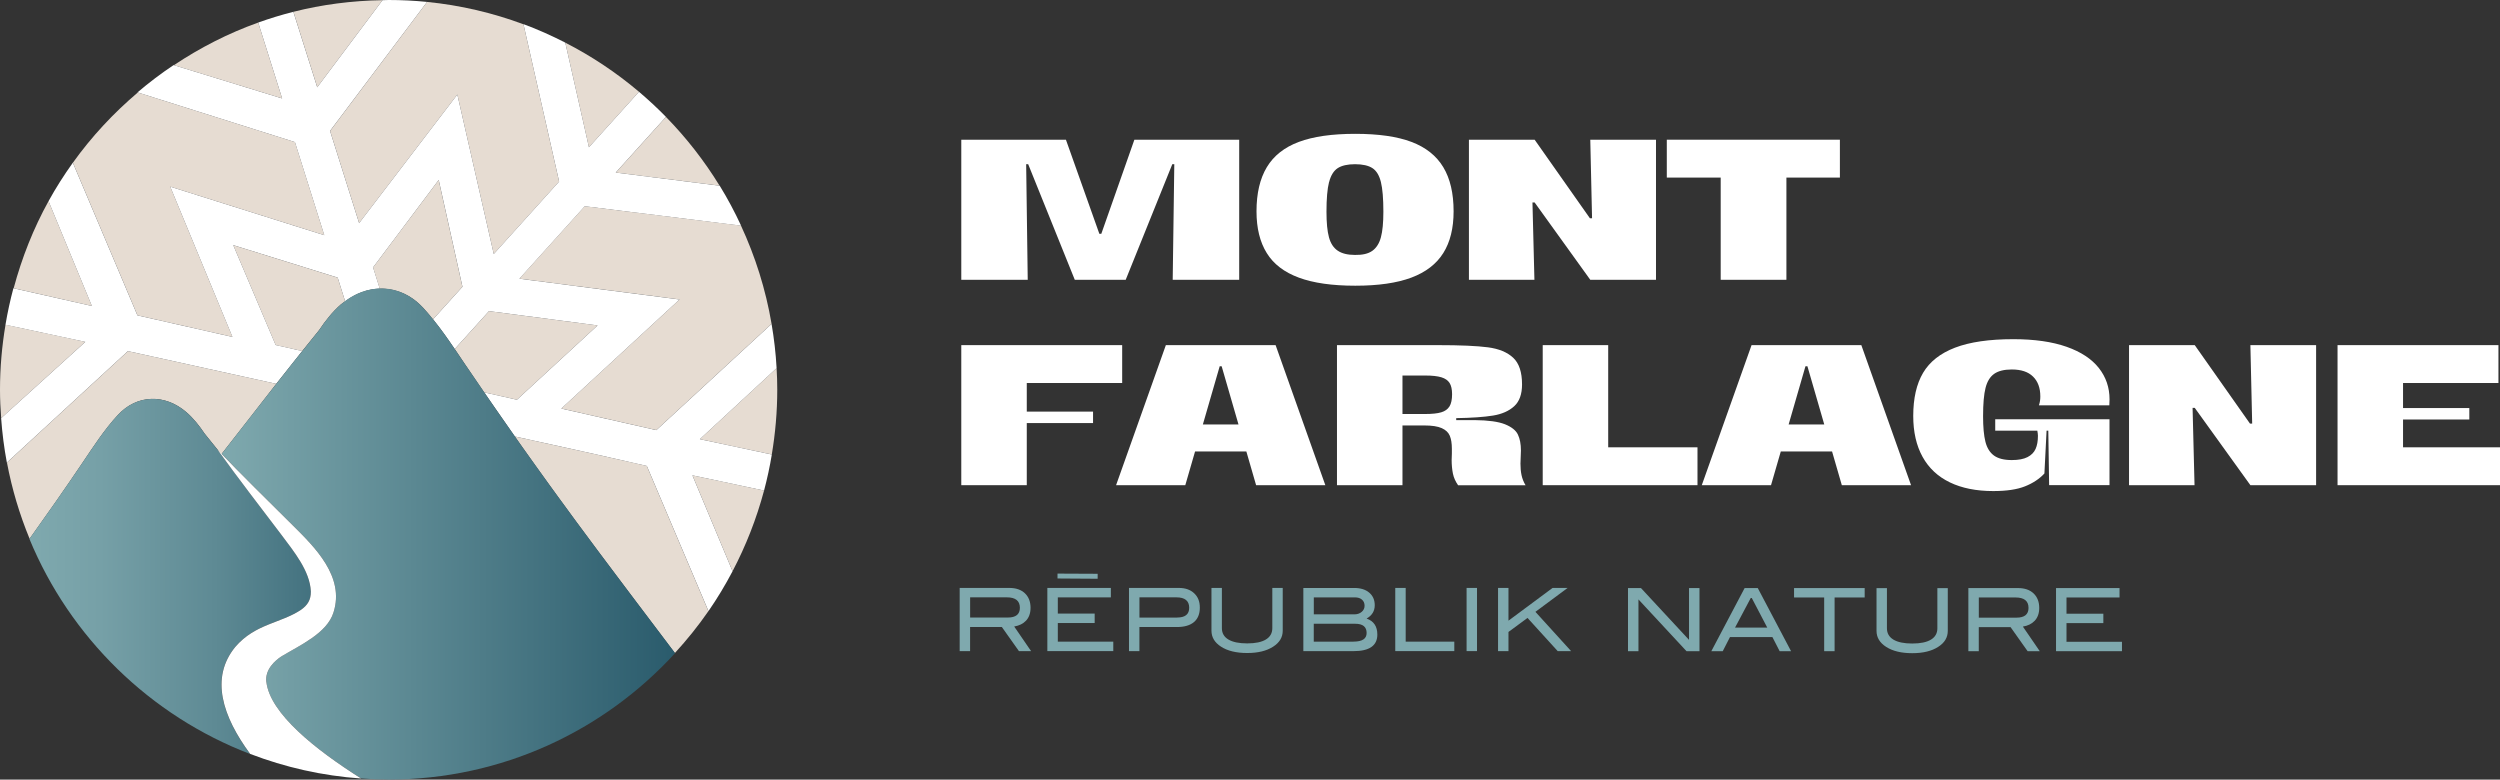 <svg width="186" height="58" viewBox="0 0 186 58" fill="none" xmlns="http://www.w3.org/2000/svg">
<rect x="0" y="0" width="186" height="58" fill="#333333" stroke="none"/>
<g id="logo" clip-path="url(#clip0_219_4981)">
<g id="Group">
<g id="Group_2">
<path id="Vector" d="M76.331 46.184C76.56 45.941 76.673 45.621 76.673 45.222C76.673 44.769 76.534 44.409 76.254 44.141C75.973 43.875 75.588 43.742 75.094 43.742H71.4V48.442H72.175V46.651H74.539L75.808 48.442H76.712L75.456 46.612C75.827 46.55 76.118 46.408 76.328 46.184H76.331ZM72.178 45.948V44.442H74.907C75.553 44.442 75.879 44.701 75.879 45.219C75.879 45.705 75.579 45.945 74.981 45.945H72.182L72.178 45.948Z" fill="#7FA9AE"/>
<path id="Vector_2" d="M78.701 46.353H81.443V45.65H78.701V44.445H82.647V43.742H77.923V48.442H82.828V47.739H78.701V46.353Z" fill="#7FA9AE"/>
<path id="Vector_3" d="M87.711 43.742H83.997V48.442H84.772V46.651H87.559C88.114 46.651 88.54 46.528 88.831 46.282C89.122 46.035 89.267 45.679 89.267 45.209C89.267 44.74 89.128 44.409 88.847 44.141C88.566 43.875 88.189 43.742 87.707 43.742H87.711ZM87.575 45.948H84.775V44.442H87.523C88.156 44.442 88.476 44.701 88.476 45.219C88.476 45.705 88.176 45.945 87.575 45.945V45.948Z" fill="#7FA9AE"/>
<path id="Vector_4" d="M94.66 46.735C94.66 47.104 94.502 47.383 94.185 47.577C93.869 47.771 93.404 47.869 92.79 47.869C92.177 47.869 91.712 47.771 91.389 47.577C91.066 47.383 90.908 47.101 90.908 46.735V43.742H90.133V46.923C90.133 47.409 90.368 47.804 90.843 48.111C91.334 48.429 91.983 48.584 92.79 48.584C93.597 48.584 94.24 48.426 94.724 48.111C95.199 47.807 95.435 47.412 95.435 46.923V43.742H94.66V46.735Z" fill="#7FA9AE"/>
<path id="Vector_5" d="M101.674 46.022C102.081 45.789 102.281 45.459 102.281 45.028C102.281 44.639 102.145 44.328 101.874 44.095C101.603 43.862 101.228 43.745 100.753 43.745H96.969V48.445H100.702C101.884 48.445 102.474 48.034 102.474 47.211C102.474 46.602 102.206 46.204 101.674 46.022ZM97.747 44.445H100.802C101.025 44.445 101.202 44.5 101.331 44.613C101.461 44.727 101.525 44.879 101.525 45.07C101.525 45.248 101.454 45.401 101.309 45.524C101.163 45.647 100.983 45.708 100.769 45.708H97.747V44.442V44.445ZM100.708 47.739H97.744V46.408H100.831C101.396 46.408 101.677 46.638 101.677 47.094C101.677 47.522 101.354 47.736 100.705 47.736L100.708 47.739Z" fill="#7FA9AE"/>
<path id="Vector_6" d="M104.583 43.742H103.808V48.442H108.2V47.739H104.583V43.742Z" fill="#7FA9AE"/>
<path id="Vector_7" d="M109.889 43.742H109.114V48.442H109.889V43.742Z" fill="#7FA9AE"/>
<path id="Vector_8" d="M116.631 43.742H115.511L112.23 46.178V43.742H111.455V48.442H112.23V47.017L113.647 45.974L115.892 48.442H116.889L114.235 45.52L116.631 43.742Z" fill="#7FA9AE"/>
<path id="Vector_9" d="M81.666 42.69L78.679 42.676V43.039L81.666 43.059V42.69Z" fill="#7FA9AE"/>
<path id="Vector_10" d="M125.663 47.606L122.088 43.752H121.123V48.448H121.901V44.597L125.476 48.448H126.441V43.752H125.663V47.606Z" fill="#7FA9AE"/>
<path id="Vector_11" d="M129.8 43.752L127.323 48.448H128.172L128.711 47.396H131.866L132.406 48.448H133.255L130.778 43.752H129.803H129.8ZM129.086 46.696L130.294 44.419L131.485 46.696H129.086Z" fill="#7FA9AE"/>
<path id="Vector_12" d="M133.478 44.452H135.719V48.448H136.494V44.452H138.732V43.752H133.478V44.452Z" fill="#7FA9AE"/>
<path id="Vector_13" d="M144.14 46.745C144.14 47.114 143.982 47.392 143.666 47.587C143.349 47.781 142.884 47.878 142.271 47.878C141.657 47.878 141.192 47.781 140.869 47.587C140.546 47.392 140.388 47.111 140.388 46.745V43.755H139.613V46.936C139.613 47.422 139.849 47.817 140.323 48.124C140.814 48.442 141.463 48.597 142.271 48.597C143.078 48.597 143.721 48.439 144.205 48.124C144.68 47.823 144.915 47.425 144.915 46.936V43.755H144.14V46.745Z" fill="#7FA9AE"/>
<path id="Vector_14" d="M151.377 46.191C151.606 45.948 151.719 45.627 151.719 45.232C151.719 44.779 151.58 44.419 151.299 44.15C151.018 43.885 150.634 43.752 150.14 43.752H146.446V48.448H147.221V46.657H149.585L150.854 48.448H151.758L150.502 46.618C150.873 46.557 151.164 46.414 151.374 46.191H151.377ZM147.224 45.958V44.452H149.953C150.599 44.452 150.922 44.711 150.922 45.229C150.922 45.715 150.621 45.954 150.024 45.954H147.224V45.958Z" fill="#7FA9AE"/>
<path id="Vector_15" d="M153.747 47.749V46.359H156.489V45.66H153.747V44.452H157.693V43.752H152.969V48.448H157.874V47.749H153.747Z" fill="#7FA9AE"/>
</g>
<g id="Group_3">
<path id="Vector_16" d="M76.347 12.214H76.496L79.964 20.817H83.752L87.22 12.214H87.368L87.249 20.817H92.196V10.394H84.398L81.937 17.396H81.792L79.305 10.394H71.52V20.817H76.463L76.347 12.214Z" fill="white"/>
<path id="Vector_17" d="M96.63 20.655C97.712 21.056 99.113 21.257 100.831 21.257C102.549 21.257 103.928 21.056 105.003 20.655C106.075 20.253 106.869 19.644 107.38 18.828C107.893 18.012 108.148 16.975 108.148 15.725C108.148 14.384 107.893 13.289 107.38 12.438C106.866 11.586 106.078 10.961 105.016 10.559C103.953 10.157 102.558 9.957 100.831 9.957C99.103 9.957 97.705 10.157 96.63 10.559C95.558 10.961 94.763 11.586 94.253 12.438C93.74 13.289 93.484 14.384 93.484 15.725C93.484 16.979 93.74 18.012 94.247 18.828C94.754 19.648 95.548 20.256 96.633 20.655H96.63ZM98.884 13.552C99.01 13.053 99.226 12.706 99.526 12.509C99.83 12.315 100.259 12.217 100.815 12.217C101.37 12.217 101.813 12.315 102.11 12.509C102.407 12.703 102.617 13.05 102.739 13.545C102.862 14.041 102.923 14.776 102.923 15.754C102.923 16.567 102.862 17.199 102.739 17.655C102.617 18.109 102.403 18.446 102.103 18.66C101.8 18.877 101.37 18.977 100.815 18.967C100.269 18.967 99.84 18.864 99.526 18.65C99.213 18.439 98.997 18.106 98.874 17.652C98.751 17.199 98.69 16.564 98.69 15.751C98.69 14.783 98.754 14.047 98.88 13.549L98.884 13.552Z" fill="white"/>
<path id="Vector_18" d="M118.317 20.817H121.598H123.206V10.394H118.317L118.449 16.237H118.288L114.177 10.394H110.883H109.288V20.817H114.161L114.015 15.064H114.177L118.317 20.817Z" fill="white"/>
<path id="Vector_19" d="M128.02 20.817H132.909V13.212H136.888V10.394H132.909H128.02H124.01V13.212H128.02V20.817Z" fill="white"/>
<path id="Vector_20" d="M76.392 28.496H83.49V25.678H76.392H74.561H71.52V36.098H76.392V31.476H81.323V30.624H76.392V28.496Z" fill="white"/>
<path id="Vector_21" d="M86.739 25.678L83.035 36.101H88.185L88.912 33.591H92.729L93.455 36.101H98.606L94.905 25.678H86.739ZM89.493 31.58L90.746 27.249H90.891L92.144 31.58H89.493Z" fill="white"/>
<path id="Vector_22" d="M113.124 34.456L113.14 33.999C113.15 33.873 113.157 33.711 113.157 33.517C113.157 33.037 113.082 32.642 112.93 32.328C112.779 32.014 112.456 31.761 111.965 31.564C111.471 31.369 110.725 31.266 109.717 31.256H108.342V31.11C109.501 31.091 110.415 31.026 111.077 30.919C111.739 30.812 112.268 30.579 112.656 30.223C113.047 29.866 113.24 29.326 113.24 28.6C113.24 27.69 113.021 27.029 112.582 26.618C112.143 26.206 111.516 25.947 110.702 25.84C109.889 25.733 108.645 25.678 106.979 25.678H99.471V36.101H104.344V31.654H105.968C106.533 31.654 106.966 31.719 107.263 31.852C107.56 31.985 107.761 32.173 107.864 32.419C107.967 32.662 108.019 32.986 108.019 33.387V33.74C108.009 33.857 108.003 34.019 108.003 34.226C108.003 34.589 108.035 34.922 108.096 35.23C108.158 35.538 108.29 35.829 108.484 36.105H113.502C113.357 35.862 113.257 35.609 113.202 35.35C113.147 35.091 113.121 34.796 113.121 34.462L113.124 34.456ZM107.841 30.236C107.715 30.446 107.509 30.592 107.228 30.676C106.944 30.76 106.55 30.802 106.043 30.802H104.344V27.939H106.043C106.559 27.939 106.96 27.985 107.244 28.072C107.528 28.16 107.728 28.302 107.851 28.496C107.974 28.691 108.035 28.973 108.035 29.332C108.035 29.724 107.97 30.025 107.845 30.236H107.841Z" fill="white"/>
<path id="Vector_23" d="M119.65 25.678H114.778V36.098H117.819H119.65H126.293V33.28H119.65V25.678Z" fill="white"/>
<path id="Vector_24" d="M130.316 25.678L126.612 36.101H131.763L132.49 33.591H136.306L137.033 36.101H142.183L138.483 25.678H130.316ZM133.074 31.58L134.327 27.249H134.472L135.725 31.58H133.074Z" fill="white"/>
<path id="Vector_25" d="M151.697 30.155H156.934C156.944 30.057 156.95 29.912 156.95 29.714C156.95 28.833 156.686 28.056 156.153 27.379C155.62 26.705 154.822 26.177 153.754 25.801C152.685 25.426 151.364 25.235 149.795 25.235C147.999 25.235 146.553 25.445 145.455 25.866C144.357 26.287 143.566 26.912 143.078 27.738C142.59 28.564 142.345 29.633 142.345 30.945C142.345 32.14 142.577 33.154 143.039 33.989C143.501 34.825 144.179 35.46 145.074 35.891C145.968 36.322 147.043 36.535 148.3 36.535C149.284 36.535 150.072 36.419 150.663 36.182C151.254 35.946 151.735 35.628 152.104 35.227L152.265 32.043H152.394L152.455 36.095H156.947V31.191H148.445V32.043H151.577C151.606 32.198 151.622 32.328 151.622 32.425C151.622 32.817 151.564 33.141 151.448 33.4C151.332 33.659 151.132 33.863 150.847 34.009C150.563 34.155 150.176 34.229 149.675 34.229C149.1 34.229 148.658 34.116 148.351 33.892C148.044 33.669 147.831 33.325 147.715 32.866C147.599 32.406 147.541 31.774 147.541 30.971C147.541 30.041 147.602 29.335 147.725 28.856C147.847 28.376 148.061 28.03 148.367 27.813C148.674 27.599 149.11 27.489 149.678 27.489C150.373 27.489 150.899 27.664 151.257 28.017C151.619 28.37 151.8 28.862 151.8 29.5C151.8 29.607 151.794 29.714 151.777 29.824C151.761 29.931 151.735 30.038 151.697 30.148V30.155Z" fill="white"/>
<path id="Vector_26" d="M167.562 31.518H167.4L163.289 25.678H159.996H158.4V36.098H163.273L163.128 30.346H163.289L167.429 36.098H170.707H172.318V25.678H167.429L167.562 31.518Z" fill="white"/>
<path id="Vector_27" d="M178.786 33.28V31.211H183.717V30.359H178.786V28.496H185.884V25.678H178.786H176.955H173.913V36.098H176.955H178.786H186V33.28H178.786Z" fill="white"/>
</g>
</g>
<g id="Group_4">
<path id="Vector_28" d="M25.375 22.64C25.472 22.556 25.578 22.494 25.678 22.42L25.123 20.658L17.354 18.242L20.508 25.672L22.485 26.119C22.879 25.627 23.292 25.115 23.744 24.558C24.209 23.864 24.745 23.181 25.372 22.64H25.375Z" fill="#E6DCD2"/>
<path id="Vector_29" d="M26.718 16.603L34.026 7.035L36.735 18.899L41.598 13.51L38.947 1.807C36.677 0.962 34.274 0.392 31.775 0.143L24.558 9.743L26.721 16.603H26.718Z" fill="#E6DCD2"/>
<path id="Vector_30" d="M31.468 22.886C31.73 23.168 31.975 23.463 32.214 23.761L34.404 21.338L32.637 13.393L27.755 19.897L28.252 21.477C29.405 21.448 30.548 21.899 31.465 22.886H31.468Z" fill="#E6DCD2"/>
<path id="Vector_31" d="M36.018 29.19L38.459 29.74L44.459 24.211L36.38 23.149L33.832 25.97C34.11 26.378 34.381 26.786 34.656 27.191C35.117 27.875 35.569 28.535 36.015 29.186L36.018 29.19Z" fill="#E6DCD2"/>
<path id="Vector_32" d="M54.502 42.498C55.493 40.61 56.284 38.602 56.846 36.497L51.515 35.363L54.502 42.498Z" fill="#E6DCD2"/>
<path id="Vector_33" d="M38.644 20.733L50.559 22.278L41.763 30.394L48.831 31.998L57.405 24.095C56.969 21.526 56.191 19.074 55.128 16.784L43.503 15.343L38.64 20.733H38.644Z" fill="#E6DCD2"/>
<path id="Vector_34" d="M53.536 13.814C52.4 11.962 51.06 10.245 49.548 8.7L45.815 12.839L53.54 13.814H53.536Z" fill="#E6DCD2"/>
<path id="Vector_35" d="M57.779 27.389L52.067 32.675L57.421 33.815C57.683 32.25 57.828 30.644 57.828 29.002C57.828 28.461 57.812 27.923 57.779 27.389Z" fill="#E6DCD2"/>
<path id="Vector_36" d="M47.54 6.828C45.864 5.409 44.026 4.181 42.057 3.174L43.816 10.957L47.54 6.831V6.828Z" fill="#E6DCD2"/>
<path id="Vector_37" d="M0.41 24.159C0.145 25.734 0 27.35 0 29.002C0 29.711 0.036 30.414 0.087 31.11L6.349 25.432L0.41 24.159Z" fill="#E6DCD2"/>
<path id="Vector_38" d="M48.121 34.663L44.133 33.76L38.298 32.474C42.59 38.573 46.303 43.405 50.21 48.588C51.108 47.606 51.948 46.567 52.706 45.469L48.121 34.667V34.663Z" fill="#E6DCD2"/>
<path id="Vector_39" d="M8.777 30.867C10.204 29.332 12.274 29.3 13.863 30.663C14.386 31.113 14.835 31.683 15.222 32.26C15.671 32.814 16.081 33.322 16.466 33.802C18.019 31.826 19.214 30.271 20.554 28.558L9.52 26.125L0.517 34.414C0.888 36.383 1.456 38.278 2.202 40.085C3.504 38.265 4.808 36.403 6.116 34.463C6.949 33.228 7.766 31.956 8.777 30.867Z" fill="#E6DCD2"/>
<path id="Vector_40" d="M28.459 0.013C26.176 0.049 23.954 0.34 21.829 0.878L23.605 6.491L28.459 0.013Z" fill="#E6DCD2"/>
<path id="Vector_41" d="M3.61 14.967C2.493 16.988 1.628 19.165 1.017 21.445L6.836 22.764L3.613 14.967H3.61Z" fill="#E6DCD2"/>
<path id="Vector_42" d="M19.213 1.678C16.979 2.475 14.88 3.553 12.936 4.849L20.99 7.323L19.21 1.678H19.213Z" fill="#E6DCD2"/>
<path id="Vector_43" d="M17.295 25.066L12.665 13.886L24.128 17.497L21.945 10.572L10.253 6.88C8.441 8.418 6.81 10.167 5.422 12.107L10.227 23.463L17.295 25.066Z" fill="#E6DCD2"/>
<path id="Vector_44" d="M57.779 27.389C57.718 26.274 57.589 25.176 57.405 24.098L48.831 32.001L41.763 30.398L50.559 22.281L38.644 20.736L43.507 15.346L55.138 16.791C54.663 15.767 54.134 14.773 53.546 13.817L45.812 12.839L49.548 8.697C48.909 8.042 48.237 7.42 47.54 6.828L43.817 10.954L42.057 3.171C41.049 2.656 40.013 2.19 38.944 1.794L41.598 13.506L36.735 18.896L34.026 7.032L26.718 16.6L24.555 9.74L31.775 0.143C30.832 0.049 29.88 0 28.911 0C28.759 0 28.61 0.01 28.459 0.013L23.602 6.494L21.826 0.881C20.935 1.104 20.063 1.373 19.21 1.678L20.99 7.323L12.917 4.842C11.98 5.467 11.082 6.148 10.23 6.873L21.942 10.572L24.125 17.497L12.662 13.885L17.292 25.066L10.224 23.463L5.419 12.107C4.763 13.024 4.156 13.976 3.61 14.967L6.833 22.763L0.998 21.442C0.759 22.333 0.562 23.239 0.407 24.163L6.345 25.436L0.084 31.11C0.165 32.231 0.307 33.335 0.51 34.417L9.516 26.125L20.55 28.558C21.148 27.797 21.781 26.997 22.485 26.116L20.509 25.669L17.354 18.239L25.123 20.655L25.678 22.417C26.486 21.814 27.37 21.497 28.255 21.474L27.758 19.894L32.64 13.39L34.407 21.335L32.217 23.758C32.789 24.464 33.319 25.212 33.832 25.97L36.38 23.149L44.459 24.211L38.459 29.74L36.018 29.189C36.8 30.326 37.559 31.418 38.301 32.474L44.136 33.76L48.124 34.667L52.71 45.468C53.365 44.52 53.963 43.528 54.502 42.502L51.515 35.366L56.846 36.5C57.079 35.622 57.273 34.725 57.424 33.815L52.07 32.675L57.783 27.389H57.779Z" fill="white"/>
<path id="Vector_45" d="M17.502 48.128C18.984 46.401 20.867 46.379 22.384 45.371C22.885 45.021 23.134 44.636 23.124 43.988C23.05 42.476 21.878 41.05 20.941 39.797C19.407 37.769 17.686 35.547 16.21 33.491C15.897 33.102 15.571 32.697 15.219 32.26C14.832 31.68 14.386 31.113 13.86 30.663C12.271 29.299 10.201 29.332 8.774 30.867C7.766 31.952 6.949 33.225 6.113 34.462C4.802 36.406 3.494 38.271 2.189 40.095C5.225 47.438 11.183 53.252 18.603 56.095C16.537 53.291 15.613 50.431 17.496 48.134L17.502 48.128Z" fill="url(#paint0_linear_219_4981)"/>
<path id="Vector_46" d="M34.659 27.194C33.658 25.714 32.679 24.189 31.471 22.887C29.763 21.047 27.28 21.008 25.375 22.64C24.745 23.181 24.212 23.861 23.747 24.558C20.696 28.318 19.107 30.437 16.491 33.77C18.171 35.519 20.069 37.371 21.777 39.075C23.415 40.704 25.669 42.903 24.816 45.559C24.341 47.114 22.259 48.034 20.948 48.827C20.492 49.129 19.714 49.789 19.817 50.725C20.085 53.083 23.479 55.778 26.873 57.919C27.548 57.968 28.229 57.997 28.917 57.997C37.352 57.997 44.94 54.373 50.226 48.594C45.25 42 40.603 35.978 34.662 27.191L34.659 27.194Z" fill="url(#paint1_linear_219_4981)"/>
<path id="Vector_47" d="M19.814 50.728C19.708 49.792 20.489 49.128 20.944 48.831C22.255 48.037 24.338 47.117 24.813 45.562C25.665 42.903 23.415 40.704 21.774 39.078C19.969 37.277 17.941 35.301 16.191 33.465C17.67 35.531 19.404 37.766 20.944 39.8C21.881 41.054 23.053 42.479 23.127 43.992C23.137 44.636 22.885 45.025 22.388 45.374C20.87 46.382 18.988 46.404 17.505 48.131C15.62 50.427 16.546 53.291 18.613 56.092C21.209 57.087 23.98 57.721 26.873 57.922C23.479 55.781 20.085 53.086 19.817 50.728H19.814Z" fill="white"/>
</g>
</g>
<defs>
<linearGradient id="paint0_linear_219_4981" x1="2.196" y1="42.884" x2="29.776" y2="42.884" gradientUnits="userSpaceOnUse">
<stop stop-color="#7FA9AE"/>
<stop offset="0.19" stop-color="#76A0A7"/>
<stop offset="0.5" stop-color="#5E8A94"/>
<stop offset="0.88" stop-color="#376776"/>
<stop offset="1" stop-color="#2A5B6C"/>
</linearGradient>
<linearGradient id="paint1_linear_219_4981" x1="16.488" y1="39.729" x2="50.22" y2="39.729" gradientUnits="userSpaceOnUse">
<stop stop-color="#7FA9AE"/>
<stop offset="1" stop-color="#2A5B6C"/>
</linearGradient>
<clipPath id="clip0_219_4981">
<rect width="186" height="58" fill="white"/>
</clipPath>
</defs>
</svg>
